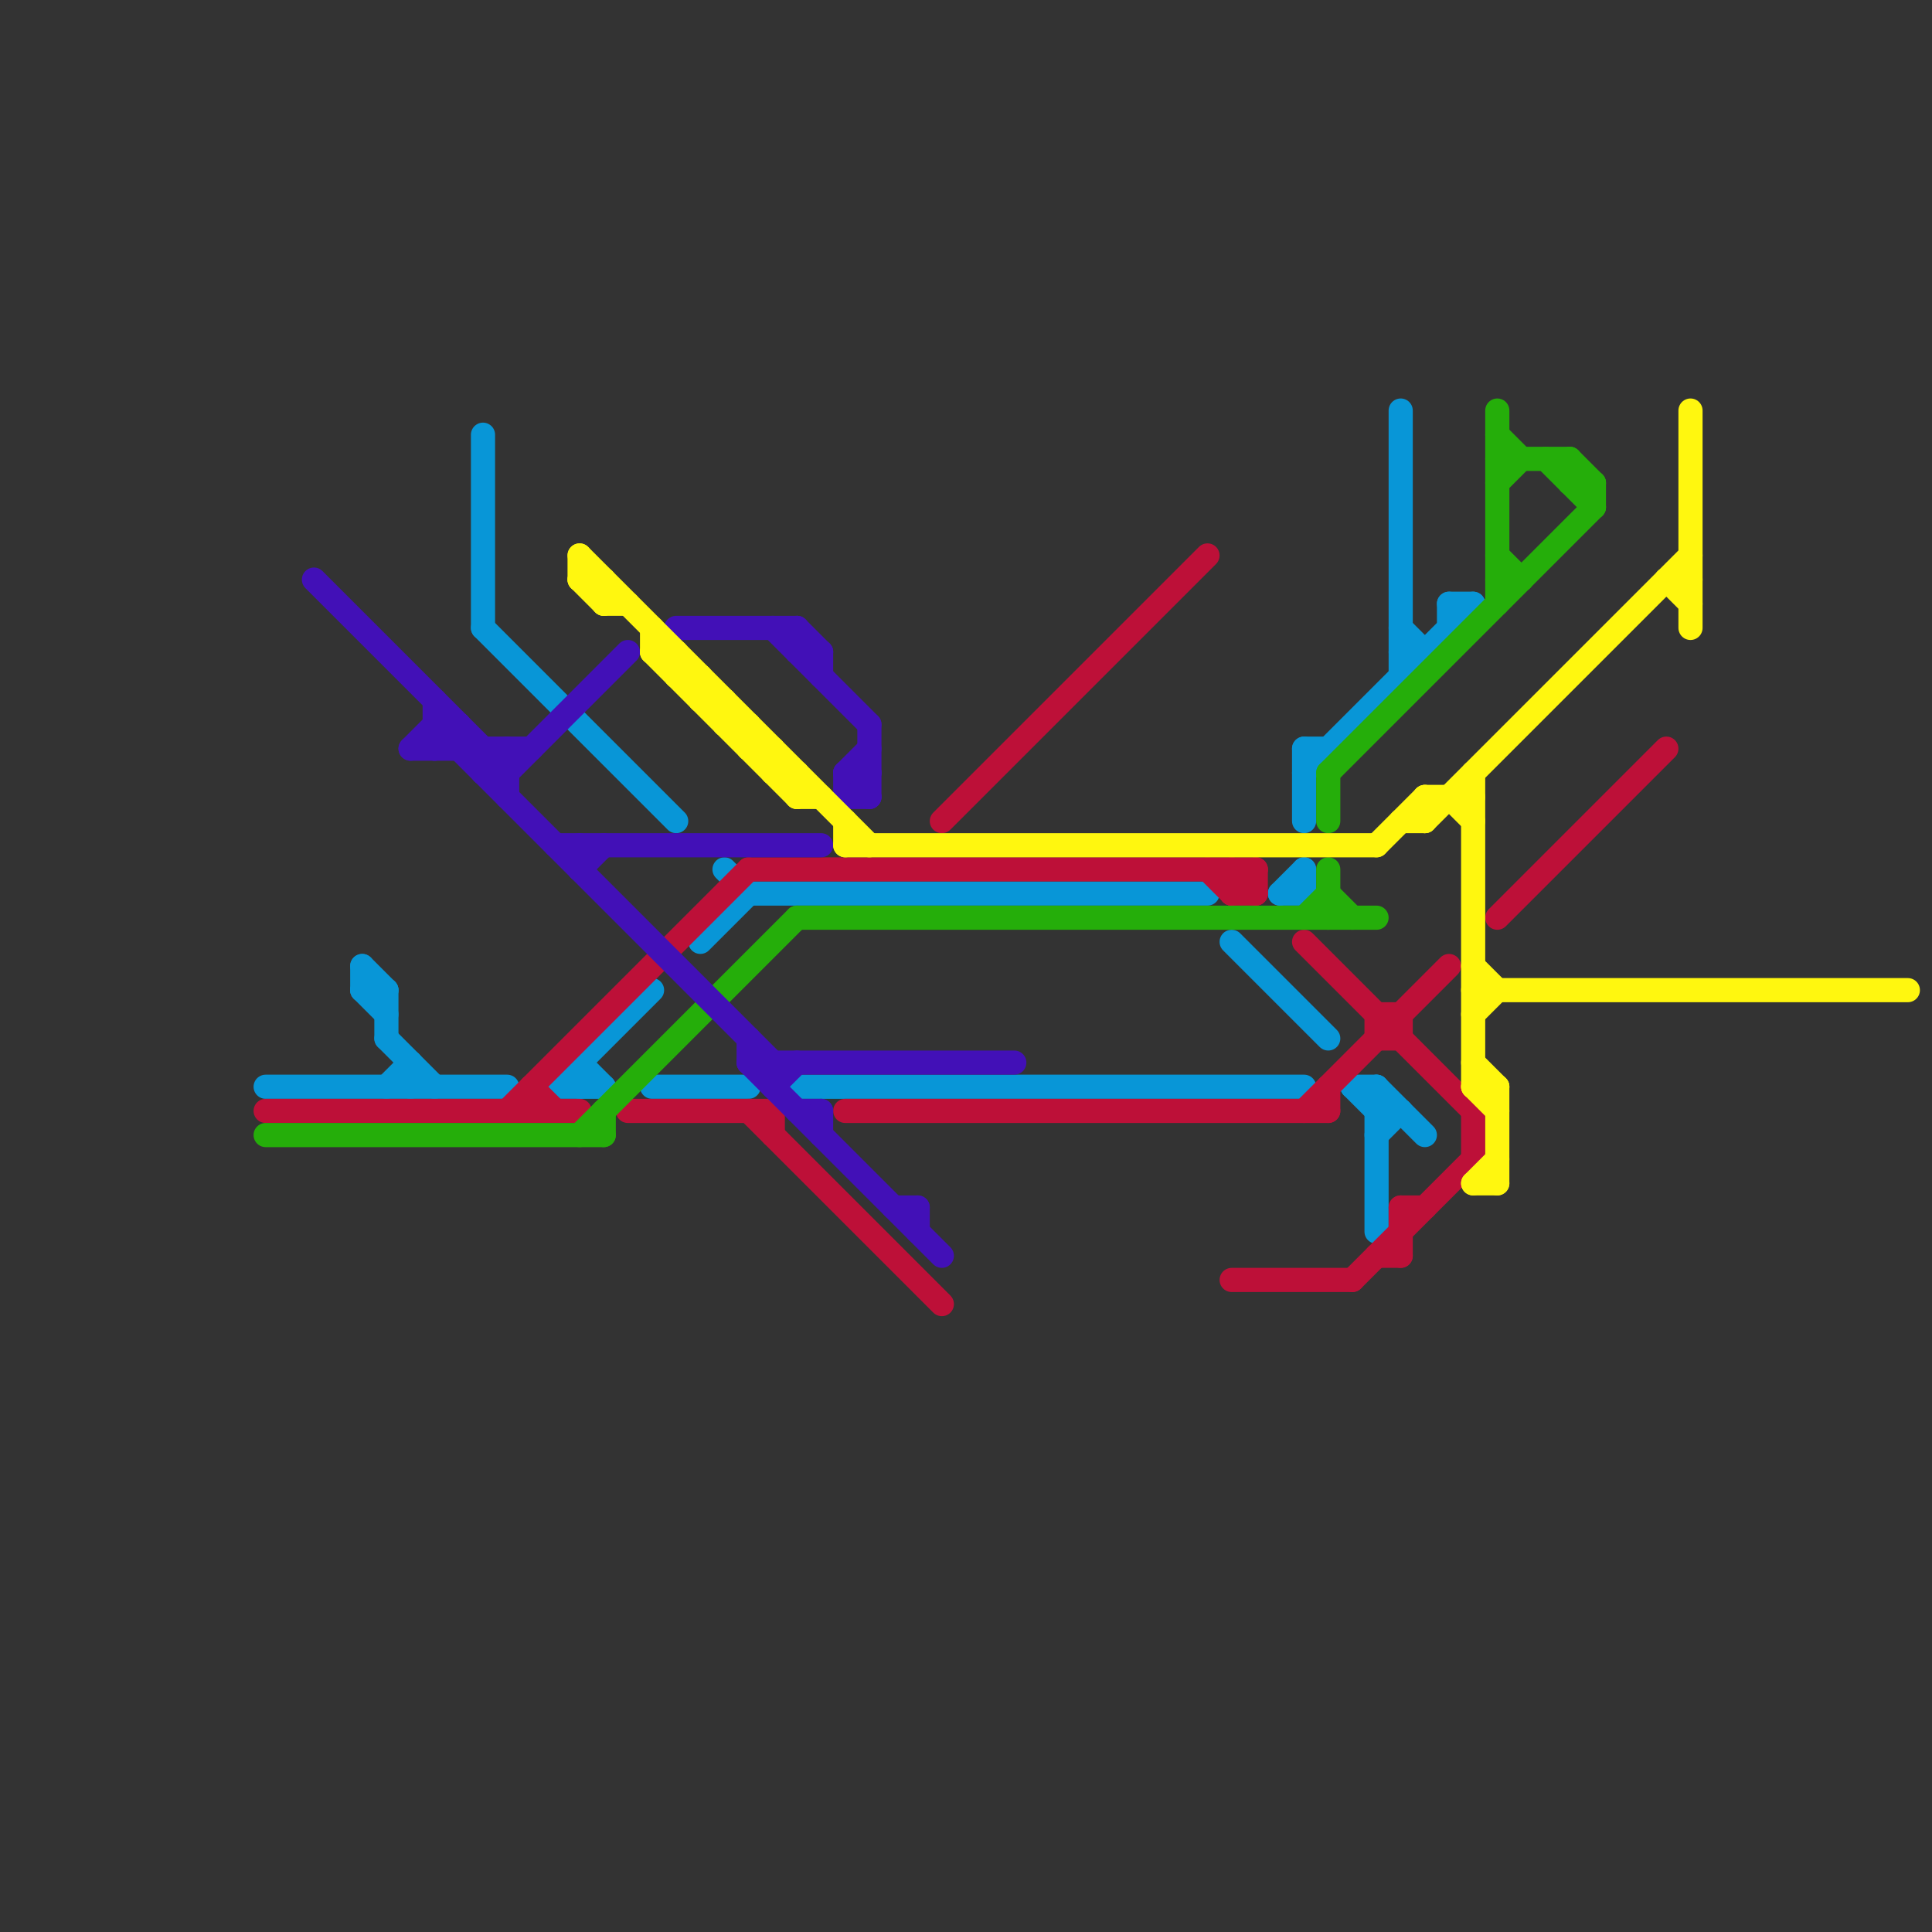 
<svg version="1.1" xmlns="http://www.w3.org/2000/svg" viewBox="0 0 80 80">
<rect x="0" y="0" width="80" height="80" fill="#333333" stroke="none"/>
<style>line { stroke-width: 1; fill: none; stroke-linecap: round; stroke-linejoin: round; } .c0 { stroke: #0896d7 } .c1 { stroke: #bd1038 } .c2 { stroke: #25ae0a } .c3 { stroke: #4210b7 } .c4 { stroke: #fff70f } .w1 { stroke-width: 1; }</style><line class="c0 " x1="27" y1="45" x2="31" y2="45"/><line class="c0 " x1="23" y1="45" x2="25" y2="45"/><line class="c0 " x1="58" y1="17" x2="58" y2="28"/><line class="c0 " x1="53" y1="37" x2="54" y2="37"/><line class="c0 " x1="57" y1="45" x2="57" y2="51"/><line class="c0 " x1="15" y1="40" x2="15" y2="41"/><line class="c0 " x1="58" y1="26" x2="59" y2="27"/><line class="c0 " x1="24" y1="44" x2="25" y2="45"/><line class="c0 " x1="51" y1="39" x2="55" y2="43"/><line class="c0 " x1="56" y1="45" x2="57" y2="45"/><line class="c0 " x1="15" y1="41" x2="16" y2="41"/><line class="c0 " x1="58" y1="27" x2="59" y2="27"/><line class="c0 " x1="30" y1="36" x2="31" y2="37"/><line class="c0 " x1="11" y1="45" x2="21" y2="45"/><line class="c0 " x1="20" y1="18" x2="20" y2="26"/><line class="c0 " x1="29" y1="39" x2="31" y2="37"/><line class="c0 " x1="57" y1="46" x2="58" y2="46"/><line class="c0 " x1="31" y1="37" x2="50" y2="37"/><line class="c0 " x1="60" y1="25" x2="61" y2="25"/><line class="c0 " x1="53" y1="37" x2="54" y2="36"/><line class="c0 " x1="54" y1="31" x2="54" y2="34"/><line class="c0 " x1="60" y1="25" x2="60" y2="26"/><line class="c0 " x1="23" y1="45" x2="27" y2="41"/><line class="c0 " x1="57" y1="45" x2="59" y2="47"/><line class="c0 " x1="15" y1="40" x2="16" y2="41"/><line class="c0 " x1="24" y1="44" x2="24" y2="45"/><line class="c0 " x1="33" y1="45" x2="54" y2="45"/><line class="c0 " x1="54" y1="32" x2="61" y2="25"/><line class="c0 " x1="54" y1="31" x2="55" y2="31"/><line class="c0 " x1="16" y1="41" x2="16" y2="43"/><line class="c0 " x1="17" y1="44" x2="17" y2="45"/><line class="c0 " x1="20" y1="26" x2="28" y2="34"/><line class="c0 " x1="56" y1="45" x2="57" y2="46"/><line class="c0 " x1="54" y1="36" x2="54" y2="37"/><line class="c0 " x1="57" y1="47" x2="58" y2="46"/><line class="c0 " x1="15" y1="41" x2="16" y2="42"/><line class="c0 " x1="16" y1="45" x2="17" y2="44"/><line class="c0 " x1="16" y1="43" x2="18" y2="45"/><line class="c1 " x1="62" y1="38" x2="69" y2="31"/><line class="c1 " x1="55" y1="45" x2="55" y2="46"/><line class="c1 " x1="57" y1="43" x2="58" y2="43"/><line class="c1 " x1="51" y1="36" x2="51" y2="37"/><line class="c1 " x1="58" y1="42" x2="58" y2="43"/><line class="c1 " x1="52" y1="36" x2="52" y2="37"/><line class="c1 " x1="22" y1="45" x2="22" y2="46"/><line class="c1 " x1="51" y1="53" x2="56" y2="53"/><line class="c1 " x1="11" y1="46" x2="24" y2="46"/><line class="c1 " x1="51" y1="37" x2="52" y2="37"/><line class="c1 " x1="32" y1="46" x2="32" y2="47"/><line class="c1 " x1="54" y1="39" x2="61" y2="46"/><line class="c1 " x1="26" y1="46" x2="32" y2="46"/><line class="c1 " x1="50" y1="36" x2="51" y2="37"/><line class="c1 " x1="58" y1="50" x2="58" y2="52"/><line class="c1 " x1="61" y1="46" x2="61" y2="48"/><line class="c1 " x1="39" y1="34" x2="50" y2="23"/><line class="c1 " x1="58" y1="50" x2="59" y2="50"/><line class="c1 " x1="21" y1="46" x2="31" y2="36"/><line class="c1 " x1="51" y1="37" x2="52" y2="36"/><line class="c1 " x1="56" y1="53" x2="61" y2="48"/><line class="c1 " x1="31" y1="36" x2="52" y2="36"/><line class="c1 " x1="22" y1="45" x2="23" y2="46"/><line class="c1 " x1="51" y1="36" x2="52" y2="37"/><line class="c1 " x1="35" y1="46" x2="55" y2="46"/><line class="c1 " x1="57" y1="42" x2="58" y2="42"/><line class="c1 " x1="57" y1="52" x2="58" y2="52"/><line class="c1 " x1="31" y1="46" x2="39" y2="54"/><line class="c1 " x1="57" y1="42" x2="57" y2="43"/><line class="c1 " x1="54" y1="46" x2="60" y2="40"/><line class="c2 " x1="62" y1="19" x2="65" y2="19"/><line class="c2 " x1="33" y1="38" x2="57" y2="38"/><line class="c2 " x1="54" y1="38" x2="55" y2="37"/><line class="c2 " x1="25" y1="46" x2="25" y2="47"/><line class="c2 " x1="65" y1="20" x2="66" y2="20"/><line class="c2 " x1="62" y1="23" x2="63" y2="24"/><line class="c2 " x1="55" y1="32" x2="55" y2="34"/><line class="c2 " x1="65" y1="19" x2="66" y2="20"/><line class="c2 " x1="62" y1="24" x2="63" y2="24"/><line class="c2 " x1="62" y1="20" x2="63" y2="19"/><line class="c2 " x1="62" y1="18" x2="63" y2="19"/><line class="c2 " x1="55" y1="36" x2="55" y2="38"/><line class="c2 " x1="11" y1="47" x2="25" y2="47"/><line class="c2 " x1="55" y1="32" x2="66" y2="21"/><line class="c2 " x1="24" y1="47" x2="33" y2="38"/><line class="c2 " x1="64" y1="19" x2="66" y2="21"/><line class="c2 " x1="66" y1="20" x2="66" y2="21"/><line class="c2 " x1="65" y1="19" x2="65" y2="20"/><line class="c2 " x1="62" y1="17" x2="62" y2="25"/><line class="c2 " x1="55" y1="37" x2="56" y2="38"/><line class="c3 " x1="32" y1="45" x2="33" y2="44"/><line class="c3 " x1="35" y1="33" x2="36" y2="33"/><line class="c3 " x1="20" y1="31" x2="20" y2="32"/><line class="c3 " x1="33" y1="26" x2="34" y2="27"/><line class="c3 " x1="31" y1="44" x2="39" y2="52"/><line class="c3 " x1="33" y1="27" x2="34" y2="27"/><line class="c3 " x1="33" y1="46" x2="34" y2="46"/><line class="c3 " x1="13" y1="24" x2="21" y2="32"/><line class="c3 " x1="35" y1="32" x2="36" y2="33"/><line class="c3 " x1="23" y1="35" x2="34" y2="35"/><line class="c3 " x1="34" y1="27" x2="34" y2="28"/><line class="c3 " x1="21" y1="32" x2="26" y2="27"/><line class="c3 " x1="31" y1="44" x2="42" y2="44"/><line class="c3 " x1="35" y1="33" x2="36" y2="32"/><line class="c3 " x1="24" y1="35" x2="24" y2="36"/><line class="c3 " x1="19" y1="30" x2="19" y2="31"/><line class="c3 " x1="18" y1="30" x2="32" y2="44"/><line class="c3 " x1="32" y1="26" x2="36" y2="30"/><line class="c3 " x1="20" y1="32" x2="21" y2="32"/><line class="c3 " x1="17" y1="31" x2="18" y2="30"/><line class="c3 " x1="37" y1="50" x2="38" y2="50"/><line class="c3 " x1="17" y1="31" x2="22" y2="31"/><line class="c3 " x1="18" y1="31" x2="19" y2="30"/><line class="c3 " x1="34" y1="46" x2="34" y2="47"/><line class="c3 " x1="35" y1="32" x2="36" y2="32"/><line class="c3 " x1="33" y1="26" x2="33" y2="27"/><line class="c3 " x1="35" y1="32" x2="35" y2="33"/><line class="c3 " x1="31" y1="43" x2="31" y2="44"/><line class="c3 " x1="20" y1="32" x2="21" y2="31"/><line class="c3 " x1="28" y1="26" x2="33" y2="26"/><line class="c3 " x1="18" y1="30" x2="19" y2="30"/><line class="c3 " x1="36" y1="30" x2="36" y2="33"/><line class="c3 " x1="18" y1="29" x2="18" y2="31"/><line class="c3 " x1="38" y1="50" x2="38" y2="51"/><line class="c3 " x1="35" y1="32" x2="36" y2="31"/><line class="c3 " x1="32" y1="44" x2="32" y2="45"/><line class="c3 " x1="24" y1="36" x2="25" y2="35"/><line class="c3 " x1="21" y1="31" x2="21" y2="33"/><line class="c4 " x1="27" y1="27" x2="28" y2="27"/><line class="c4 " x1="24" y1="23" x2="36" y2="35"/><line class="c4 " x1="61" y1="45" x2="62" y2="46"/><line class="c4 " x1="33" y1="32" x2="33" y2="33"/><line class="c4 " x1="61" y1="41" x2="79" y2="41"/><line class="c4 " x1="28" y1="27" x2="28" y2="28"/><line class="c4 " x1="29" y1="28" x2="29" y2="29"/><line class="c4 " x1="27" y1="26" x2="27" y2="27"/><line class="c4 " x1="24" y1="23" x2="24" y2="24"/><line class="c4 " x1="32" y1="31" x2="32" y2="32"/><line class="c4 " x1="61" y1="32" x2="61" y2="45"/><line class="c4 " x1="70" y1="17" x2="70" y2="26"/><line class="c4 " x1="57" y1="35" x2="59" y2="33"/><line class="c4 " x1="61" y1="49" x2="62" y2="48"/><line class="c4 " x1="31" y1="31" x2="32" y2="31"/><line class="c4 " x1="24" y1="24" x2="25" y2="24"/><line class="c4 " x1="35" y1="34" x2="35" y2="35"/><line class="c4 " x1="61" y1="40" x2="62" y2="41"/><line class="c4 " x1="69" y1="24" x2="70" y2="25"/><line class="c4 " x1="30" y1="29" x2="30" y2="30"/><line class="c4 " x1="59" y1="33" x2="59" y2="34"/><line class="c4 " x1="61" y1="45" x2="62" y2="45"/><line class="c4 " x1="59" y1="34" x2="70" y2="23"/><line class="c4 " x1="29" y1="29" x2="30" y2="29"/><line class="c4 " x1="31" y1="30" x2="31" y2="31"/><line class="c4 " x1="58" y1="34" x2="59" y2="34"/><line class="c4 " x1="59" y1="33" x2="61" y2="33"/><line class="c4 " x1="30" y1="30" x2="31" y2="30"/><line class="c4 " x1="25" y1="25" x2="26" y2="25"/><line class="c4 " x1="32" y1="32" x2="33" y2="32"/><line class="c4 " x1="60" y1="33" x2="61" y2="34"/><line class="c4 " x1="69" y1="24" x2="70" y2="24"/><line class="c4 " x1="28" y1="28" x2="29" y2="28"/><line class="c4 " x1="61" y1="44" x2="62" y2="45"/><line class="c4 " x1="25" y1="24" x2="25" y2="25"/><line class="c4 " x1="33" y1="33" x2="34" y2="33"/><line class="c4 " x1="61" y1="49" x2="62" y2="49"/><line class="c4 " x1="61" y1="42" x2="62" y2="41"/><line class="c4 " x1="62" y1="45" x2="62" y2="49"/><line class="c4 " x1="24" y1="24" x2="25" y2="25"/><line class="c4 " x1="27" y1="27" x2="33" y2="33"/><line class="c4 " x1="35" y1="35" x2="57" y2="35"/>


</svg>

